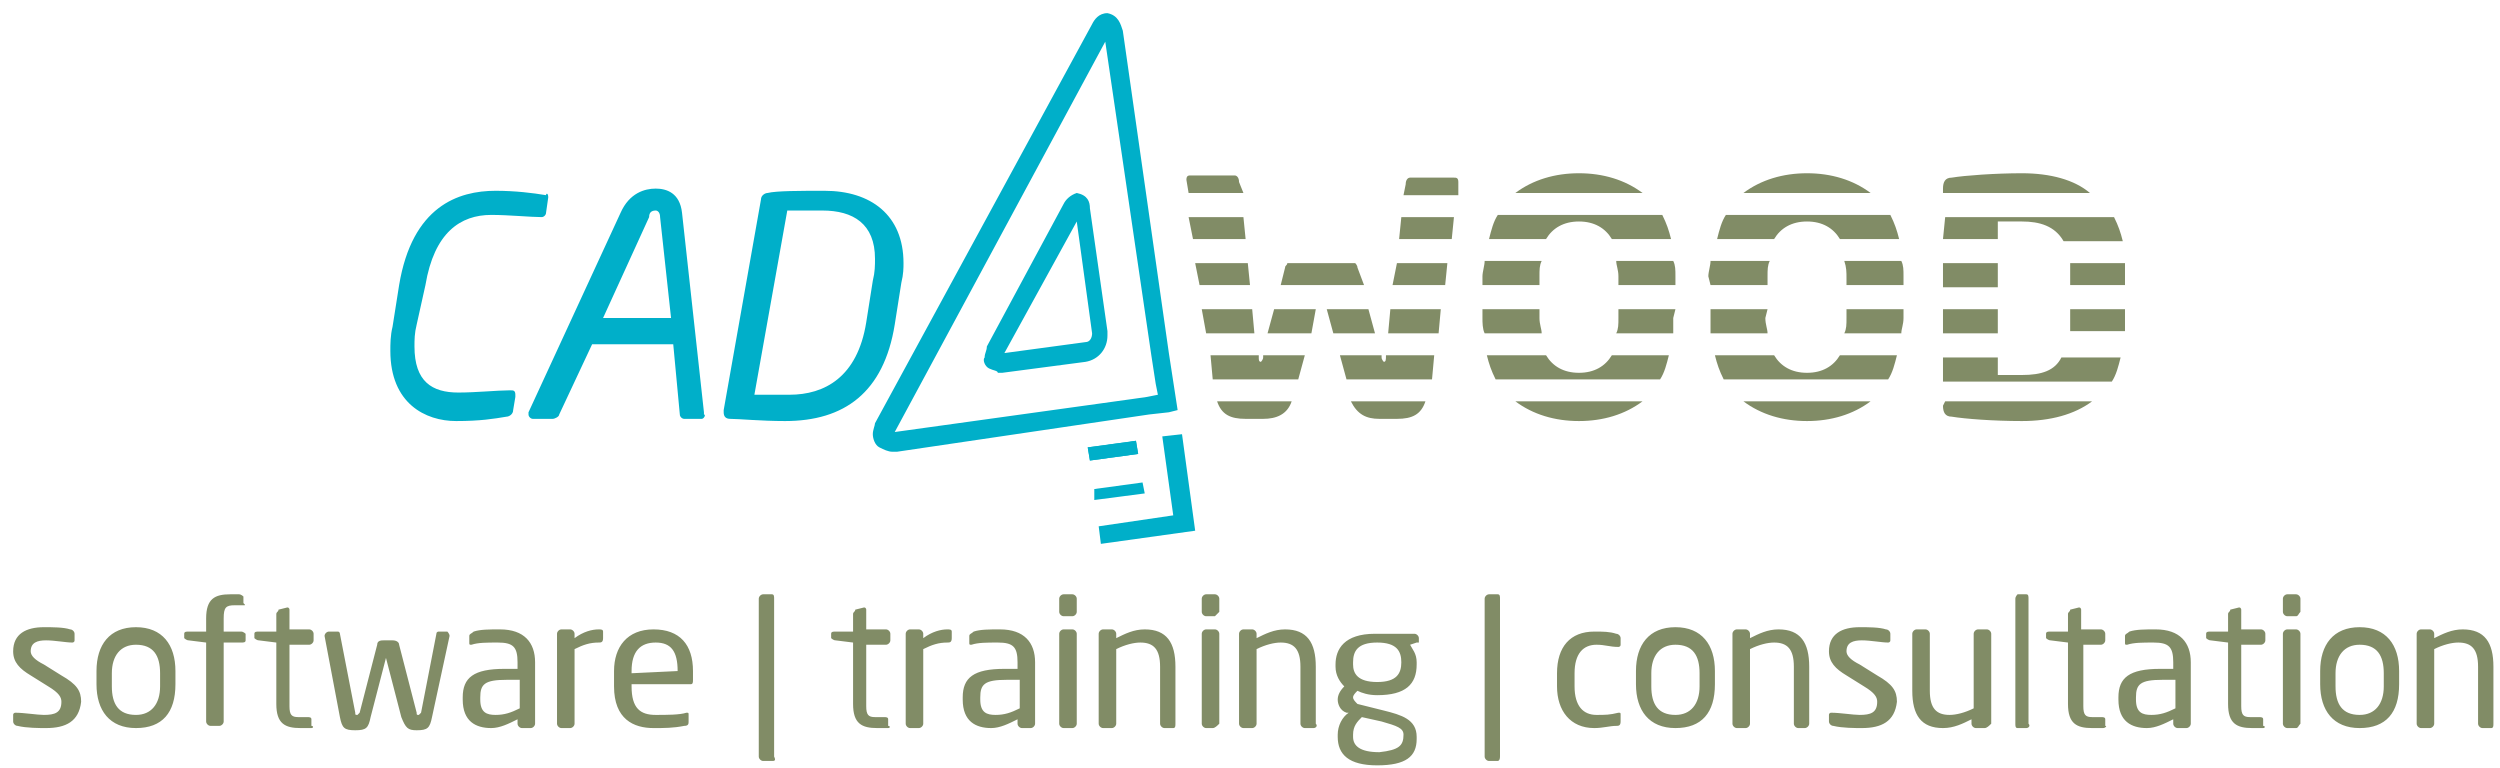 <?xml version="1.0" encoding="UTF-8"?> <svg xmlns="http://www.w3.org/2000/svg" xmlns:xlink="http://www.w3.org/1999/xlink" width="114px" height="35px" viewBox="0 0 114 35" version="1.1"><title>cad4wood_logo_cmyk_2 (1)</title><g id="Page-1" stroke="none" stroke-width="1" fill="none" fill-rule="evenodd"><g id="cad4wood_logo_cmyk_2-(1)" fill-rule="nonzero"><path d="M2.1,33.2 C1.8,33.2 1.2,33.2 0.8,33.1 C0.7,33.1 0.6,33 0.6,32.9 L0.6,32.6 C0.6,32.5 0.7,32.5 0.7,32.5 C1.1,32.5 1.7,32.6 2,32.6 C2.5,32.6 2.8,32.5 2.8,32 C2.8,31.8 2.7,31.6 2.2,31.3 L1.4,30.8 C0.9,30.5 0.6,30.2 0.6,29.7 C0.6,28.9 1.2,28.6 2,28.6 C2.4,28.6 2.9,28.6 3.2,28.7 C3.3,28.7 3.4,28.8 3.4,28.9 L3.4,29.2 C3.4,29.3 3.3,29.3 3.3,29.3 C3,29.3 2.5,29.2 2.1,29.2 C1.7,29.2 1.4,29.3 1.4,29.7 C1.4,29.9 1.6,30.1 2,30.3 L2.8,30.8 C3.5,31.2 3.7,31.5 3.7,32 C3.6,32.9 3,33.2 2.1,33.2 M6.2,33.2 C5,33.2 4.4,32.4 4.4,31.2 L4.4,30.6 C4.4,29.4 5,28.6 6.2,28.6 C7.4,28.6 8,29.4 8,30.6 L8,31.2 C8,32.5 7.4,33.2 6.2,33.2 M7.3,30.7 C7.3,29.9 7,29.4 6.2,29.4 C5.5,29.4 5.1,29.9 5.1,30.7 L5.1,31.3 C5.1,32.1 5.4,32.6 6.2,32.6 C6.9,32.6 7.3,32.1 7.3,31.3 L7.3,30.7 L7.3,30.7 Z M11.1,27.6 L10.7,27.6 C10.3,27.6 10.2,27.7 10.2,28.2 L10.2,28.8 L11,28.8 C11.1,28.8 11.2,28.9 11.2,28.9 L11.2,29.2 C11.2,29.3 11.1,29.3 11,29.3 L10.2,29.3 L10.2,32.9 C10.2,33 10.1,33.1 10,33.1 L9.6,33.1 C9.5,33.1 9.4,33 9.4,32.9 L9.4,29.3 L8.6,29.2 C8.5,29.2 8.4,29.1 8.4,29.1 L8.4,28.9 C8.4,28.8 8.5,28.8 8.6,28.8 L9.4,28.8 L9.4,28.2 C9.4,27.3 9.8,27.1 10.5,27.1 L10.9,27.1 C11,27.1 11.1,27.2 11.1,27.2 L11.1,27.5 C11.2,27.6 11.2,27.6 11.1,27.6 M14.2,33.2 L13.7,33.2 C13,33.2 12.6,33 12.6,32.1 L12.6,29.3 L11.8,29.2 C11.7,29.2 11.6,29.1 11.6,29.1 L11.6,28.9 C11.6,28.8 11.7,28.8 11.8,28.8 L12.6,28.8 L12.6,28 C12.6,27.9 12.7,27.9 12.7,27.8 L13.1,27.7 C13.2,27.7 13.2,27.8 13.2,27.8 L13.2,28.7 L14.1,28.7 C14.2,28.7 14.3,28.8 14.3,28.9 L14.3,29.2 C14.3,29.3 14.2,29.4 14.1,29.4 L13.2,29.4 L13.2,32.2 C13.2,32.6 13.3,32.7 13.6,32.7 L14,32.7 C14.1,32.7 14.2,32.7 14.2,32.8 L14.2,33.1 C14.3,33.1 14.3,33.2 14.2,33.2 M20.5,29 L19.7,32.7 C19.6,33.2 19.5,33.3 19,33.3 C18.6,33.3 18.5,33.2 18.3,32.7 L17.6,30 L17.6,29.9 L17.6,30 L16.9,32.7 C16.8,33.2 16.7,33.3 16.2,33.3 C15.7,33.3 15.6,33.2 15.5,32.7 L14.8,29 C14.8,28.9 14.9,28.8 15,28.8 L15.4,28.8 C15.5,28.8 15.5,28.9 15.5,28.9 L16.2,32.5 C16.2,32.6 16.2,32.6 16.3,32.6 L16.4,32.5 L17.2,29.4 C17.2,29.2 17.4,29.2 17.5,29.2 L17.9,29.2 C18.1,29.2 18.2,29.3 18.2,29.4 L19,32.5 C19,32.6 19,32.6 19.1,32.6 L19.2,32.5 L19.9,28.9 C19.9,28.8 20,28.8 20,28.8 L20.4,28.8 C20.4,28.8 20.5,28.9 20.5,29 M24.2,33.2 L23.8,33.2 C23.7,33.2 23.6,33.1 23.6,33 L23.6,32.8 C23.2,33 22.8,33.2 22.4,33.2 C21.7,33.2 21.1,32.9 21.1,31.9 L21.1,31.8 C21.1,30.9 21.6,30.5 23,30.5 L23.6,30.5 L23.6,30.2 C23.6,29.5 23.4,29.3 22.7,29.3 C22.2,29.3 21.8,29.3 21.5,29.4 C21.4,29.4 21.4,29.4 21.4,29.3 L21.4,29 C21.4,28.9 21.5,28.9 21.6,28.8 C21.9,28.7 22.3,28.7 22.8,28.7 C23.9,28.7 24.4,29.3 24.4,30.2 L24.4,33 C24.4,33.1 24.3,33.2 24.2,33.2 M23.7,31 L23.1,31 C22.1,31 21.9,31.2 21.9,31.8 L21.9,31.9 C21.9,32.5 22.2,32.6 22.6,32.6 C23,32.6 23.3,32.5 23.7,32.3 L23.7,31 L23.7,31 Z M27.3,29.3 C26.9,29.3 26.6,29.4 26.2,29.6 L26.2,33 C26.2,33.1 26.1,33.2 26,33.2 L25.6,33.2 C25.5,33.2 25.4,33.1 25.4,33 L25.4,28.9 C25.4,28.8 25.5,28.7 25.6,28.7 L26,28.7 C26.1,28.7 26.2,28.8 26.2,28.9 L26.2,29.1 C26.6,28.8 27,28.7 27.3,28.7 C27.4,28.7 27.5,28.7 27.5,28.8 L27.5,29.1 C27.5,29.3 27.4,29.3 27.3,29.3 M31.5,31.2 L28.8,31.2 L28.8,31.3 C28.8,32.3 29.2,32.6 29.9,32.6 C30.4,32.6 31,32.6 31.3,32.5 C31.4,32.5 31.4,32.5 31.4,32.6 L31.4,32.9 C31.4,33 31.4,33.1 31.2,33.1 C30.7,33.2 30.3,33.2 29.8,33.2 C28.9,33.2 28,32.8 28,31.3 L28,30.6 C28,29.5 28.6,28.7 29.8,28.7 C31,28.7 31.6,29.4 31.6,30.6 L31.6,31 C31.6,31.1 31.6,31.2 31.5,31.2 M30.9,30.6 C30.9,29.7 30.6,29.3 29.9,29.3 C29.2,29.3 28.8,29.7 28.8,30.6 L28.8,30.7 L30.9,30.6 Z M35.2,34.7 L34.8,34.7 C34.7,34.7 34.6,34.6 34.6,34.5 L34.6,27.3 C34.6,27.2 34.7,27.1 34.8,27.1 L35.2,27.1 C35.3,27.1 35.3,27.2 35.3,27.3 L35.3,34.5 C35.4,34.7 35.3,34.7 35.2,34.7 M40.5,33.2 L40,33.2 C39.3,33.2 38.9,33 38.9,32.1 L38.9,29.3 L38.1,29.2 C38,29.2 37.9,29.1 37.9,29.1 L37.9,28.9 C37.9,28.8 38,28.8 38.1,28.8 L38.9,28.8 L38.9,28 C38.9,27.9 39,27.9 39,27.8 L39.4,27.7 C39.5,27.7 39.5,27.8 39.5,27.8 L39.5,28.7 L40.4,28.7 C40.5,28.7 40.6,28.8 40.6,28.9 L40.6,29.2 C40.6,29.3 40.5,29.4 40.4,29.4 L39.5,29.4 L39.5,32.2 C39.5,32.6 39.6,32.7 39.9,32.7 L40.3,32.7 C40.4,32.7 40.5,32.7 40.5,32.8 L40.5,33.1 C40.6,33.1 40.6,33.2 40.5,33.2 M43.2,29.3 C42.8,29.3 42.5,29.4 42.1,29.6 L42.1,33 C42.1,33.1 42,33.2 41.9,33.2 L41.5,33.2 C41.4,33.2 41.3,33.1 41.3,33 L41.3,28.9 C41.3,28.8 41.4,28.7 41.5,28.7 L41.9,28.7 C42,28.7 42.1,28.8 42.1,28.9 L42.1,29.1 C42.5,28.8 42.9,28.7 43.2,28.7 C43.3,28.7 43.4,28.7 43.4,28.8 L43.4,29.1 C43.4,29.3 43.3,29.3 43.2,29.3 M47,33.2 L46.6,33.2 C46.5,33.2 46.4,33.1 46.4,33 L46.4,32.8 C46,33 45.6,33.2 45.2,33.2 C44.5,33.2 43.9,32.9 43.9,31.9 L43.9,31.8 C43.9,30.9 44.4,30.5 45.8,30.5 L46.4,30.5 L46.4,30.2 C46.4,29.5 46.2,29.3 45.5,29.3 C45,29.3 44.6,29.3 44.3,29.4 C44.2,29.4 44.2,29.4 44.2,29.3 L44.2,29 C44.2,28.9 44.3,28.9 44.4,28.8 C44.7,28.7 45.1,28.7 45.6,28.7 C46.7,28.7 47.2,29.3 47.2,30.2 L47.2,33 C47.2,33.1 47.1,33.2 47,33.2 M46.5,31 L45.9,31 C44.9,31 44.7,31.2 44.7,31.8 L44.7,31.9 C44.7,32.5 45,32.6 45.4,32.6 C45.8,32.6 46.1,32.5 46.5,32.3 L46.5,31 L46.5,31 Z M48.9,28.1 L48.5,28.1 C48.4,28.1 48.3,28 48.3,27.9 L48.3,27.3 C48.3,27.2 48.4,27.1 48.5,27.1 L48.9,27.1 C49,27.1 49.1,27.2 49.1,27.3 L49.1,27.9 C49.1,28 49,28.1 48.9,28.1 M48.9,33.2 L48.5,33.2 C48.4,33.2 48.3,33.1 48.3,33 L48.3,28.9 C48.3,28.8 48.4,28.7 48.5,28.7 L48.9,28.7 C49,28.7 49.1,28.8 49.1,28.9 L49.1,33 C49.1,33.1 49,33.2 48.9,33.2 M53.5,33.2 L53.1,33.2 C53,33.2 52.9,33.1 52.9,33 L52.9,30.4 C52.9,29.6 52.6,29.3 52,29.3 C51.7,29.3 51.3,29.4 50.9,29.6 L50.9,33 C50.9,33.1 50.8,33.2 50.7,33.2 L50.3,33.2 C50.2,33.2 50.1,33.1 50.1,33 L50.1,28.9 C50.1,28.8 50.2,28.7 50.3,28.7 L50.7,28.7 C50.8,28.7 50.9,28.8 50.9,28.9 L50.9,29.1 C51.3,28.9 51.7,28.7 52.2,28.7 C53.2,28.7 53.6,29.3 53.6,30.4 L53.6,33 C53.6,33.1 53.6,33.2 53.5,33.2 M55.4,28.1 L55,28.1 C54.9,28.1 54.8,28 54.8,27.9 L54.8,27.3 C54.8,27.2 54.9,27.1 55,27.1 L55.4,27.1 C55.5,27.1 55.6,27.2 55.6,27.3 L55.6,27.9 L55.4,28.1 M55.3,33.2 L55,33.2 C54.9,33.2 54.8,33.1 54.8,33 L54.8,28.9 C54.8,28.8 54.9,28.7 55,28.7 L55.4,28.7 C55.5,28.7 55.6,28.8 55.6,28.9 L55.6,33 C55.5,33.1 55.4,33.2 55.3,33.2 M59.9,33.2 L59.5,33.2 C59.4,33.2 59.3,33.1 59.3,33 L59.3,30.4 C59.3,29.6 59,29.3 58.4,29.3 C58.1,29.3 57.7,29.4 57.3,29.6 L57.3,33 C57.3,33.1 57.2,33.2 57.1,33.2 L56.7,33.2 C56.6,33.2 56.5,33.1 56.5,33 L56.5,28.9 C56.5,28.8 56.6,28.7 56.7,28.7 L57.1,28.7 C57.2,28.7 57.3,28.8 57.3,28.9 L57.3,29.1 C57.7,28.9 58.1,28.7 58.6,28.7 C59.6,28.7 60,29.3 60,30.4 L60,33 C60.1,33.1 60,33.2 59.9,33.2 M64.6,29.3 L64.3,29.4 C64.4,29.6 64.6,29.8 64.6,30.2 L64.6,30.3 C64.6,31.2 64.1,31.7 62.8,31.7 C62.4,31.7 62.1,31.6 61.9,31.5 C61.8,31.6 61.7,31.7 61.7,31.8 C61.7,31.9 61.8,32 61.9,32.1 L63.1,32.4 C63.9,32.6 64.6,32.8 64.6,33.6 L64.6,33.7 C64.6,34.5 64.1,34.9 62.8,34.9 C61.5,34.9 61,34.4 61,33.6 L61,33.5 C61,33.1 61.2,32.7 61.5,32.5 L61.4,32.5 C61.1,32.4 61,32.1 61,31.9 C61,31.7 61.1,31.5 61.3,31.3 C61.1,31.1 60.9,30.8 60.9,30.4 L60.9,30.3 C60.9,29.6 61.3,28.9 62.7,28.9 L64.5,28.9 C64.6,28.9 64.7,29 64.7,29.1 L64.7,29.3 L64.6,29.3 M64,33.5 C64,33.2 63.7,33.1 63,32.9 L62.1,32.7 C61.9,32.9 61.7,33.1 61.7,33.5 L61.7,33.6 C61.7,34 62,34.3 62.9,34.3 C63.8,34.2 64,34 64,33.5 Z M63.9,30.2 C63.9,29.7 63.7,29.3 62.8,29.3 C61.9,29.3 61.7,29.7 61.7,30.2 L61.7,30.3 C61.7,30.7 61.9,31.1 62.8,31.1 C63.7,31.1 63.9,30.7 63.9,30.2 L63.9,30.2 Z M68.3,34.7 L67.9,34.7 C67.8,34.7 67.7,34.6 67.7,34.5 L67.7,27.3 C67.7,27.2 67.8,27.1 67.9,27.1 L68.3,27.1 C68.4,27.1 68.4,27.2 68.4,27.3 L68.4,34.5 C68.4,34.7 68.3,34.7 68.3,34.7 M73.7,33.1 C73.4,33.1 73.1,33.2 72.7,33.2 C71.6,33.2 71,32.4 71,31.3 L71,30.7 C71,29.5 71.6,28.8 72.7,28.8 C73.1,28.8 73.4,28.8 73.7,28.9 C73.8,28.9 73.9,29 73.9,29.1 L73.9,29.4 C73.9,29.5 73.8,29.5 73.8,29.5 C73.4,29.5 73.2,29.4 72.8,29.4 C72.2,29.4 71.8,29.8 71.8,30.7 L71.8,31.3 C71.8,32.2 72.2,32.6 72.8,32.6 C73.2,32.6 73.4,32.6 73.8,32.5 C73.9,32.5 73.9,32.5 73.9,32.6 L73.9,32.9 C73.9,33.1 73.8,33.1 73.7,33.1 M76.4,33.2 C75.2,33.2 74.6,32.4 74.6,31.2 L74.6,30.6 C74.6,29.4 75.2,28.6 76.4,28.6 C77.6,28.6 78.2,29.4 78.2,30.6 L78.2,31.2 C78.2,32.5 77.6,33.2 76.4,33.2 M77.5,30.7 C77.5,29.9 77.2,29.4 76.4,29.4 C75.7,29.4 75.3,29.9 75.3,30.7 L75.3,31.3 C75.3,32.1 75.6,32.6 76.4,32.6 C77.1,32.6 77.5,32.1 77.5,31.3 L77.5,30.7 L77.5,30.7 Z M82.3,33.2 L82,33.2 C81.9,33.2 81.8,33.1 81.8,33 L81.8,30.4 C81.8,29.6 81.5,29.3 80.9,29.3 C80.6,29.3 80.2,29.4 79.8,29.6 L79.8,33 C79.8,33.1 79.7,33.2 79.6,33.2 L79.2,33.2 C79.1,33.2 79,33.1 79,33 L79,28.9 C79,28.8 79.1,28.7 79.2,28.7 L79.6,28.7 C79.7,28.7 79.8,28.8 79.8,28.9 L79.8,29.1 C80.2,28.9 80.6,28.7 81.1,28.7 C82.1,28.7 82.5,29.3 82.5,30.4 L82.5,33 C82.5,33.1 82.4,33.2 82.3,33.2 M84.9,33.2 C84.6,33.2 84,33.2 83.6,33.1 C83.5,33.1 83.4,33 83.4,32.9 L83.4,32.6 C83.4,32.5 83.5,32.5 83.5,32.5 C83.9,32.5 84.5,32.6 84.8,32.6 C85.3,32.6 85.6,32.5 85.6,32 C85.6,31.8 85.5,31.6 85,31.3 L84.2,30.8 C83.7,30.5 83.4,30.2 83.4,29.7 C83.4,28.9 84,28.6 84.8,28.6 C85.2,28.6 85.7,28.6 86,28.7 C86.1,28.7 86.2,28.8 86.2,28.9 L86.2,29.2 C86.2,29.3 86.1,29.3 86.1,29.3 C85.8,29.3 85.3,29.2 84.9,29.2 C84.5,29.2 84.2,29.3 84.2,29.7 C84.2,29.9 84.4,30.1 84.8,30.3 L85.6,30.8 C86.3,31.2 86.5,31.5 86.5,32 C86.4,32.9 85.8,33.2 84.9,33.2 M90.5,33.2 L90.1,33.2 C90,33.2 89.9,33.1 89.9,33 L89.9,32.8 C89.5,33 89.1,33.2 88.6,33.2 C87.6,33.2 87.2,32.6 87.2,31.5 L87.2,28.9 C87.2,28.8 87.3,28.7 87.4,28.7 L87.8,28.7 C87.9,28.7 88,28.8 88,28.9 L88,31.5 C88,32.3 88.3,32.6 88.9,32.6 C89.2,32.6 89.6,32.5 90,32.3 L90,28.9 C90,28.8 90.1,28.7 90.2,28.7 L90.6,28.7 C90.7,28.7 90.8,28.8 90.8,28.9 L90.8,33 C90.7,33.1 90.6,33.2 90.5,33.2 M92.4,33.2 L92,33.2 C91.9,33.2 91.9,33.1 91.9,33 L91.9,27.3 C91.9,27.2 92,27.1 92,27.1 L92.4,27.1 C92.5,27.1 92.5,27.2 92.5,27.3 L92.5,33 C92.6,33.1 92.5,33.2 92.4,33.2 M95.9,33.2 L95.4,33.2 C94.7,33.2 94.3,33 94.3,32.1 L94.3,29.3 L93.5,29.2 C93.4,29.2 93.3,29.1 93.3,29.1 L93.3,28.9 C93.3,28.8 93.4,28.8 93.5,28.8 L94.3,28.8 L94.3,28 C94.3,27.9 94.4,27.9 94.4,27.8 L94.8,27.7 C94.9,27.7 94.9,27.8 94.9,27.8 L94.9,28.7 L95.8,28.7 C95.9,28.7 96,28.8 96,28.9 L96,29.2 C96,29.3 95.9,29.4 95.8,29.4 L95,29.4 L95,32.2 C95,32.6 95.1,32.7 95.4,32.7 L95.8,32.7 C95.9,32.7 96,32.7 96,32.8 L96,33.1 C96.1,33.1 96,33.2 95.9,33.2 M99.7,33.2 L99.3,33.2 C99.2,33.2 99.1,33.1 99.1,33 L99.1,32.8 C98.7,33 98.3,33.2 97.9,33.2 C97.2,33.2 96.6,32.9 96.6,31.9 L96.6,31.8 C96.6,30.9 97.1,30.5 98.5,30.5 L99.1,30.5 L99.1,30.2 C99.1,29.5 98.9,29.3 98.2,29.3 C97.7,29.3 97.3,29.3 97,29.4 C96.9,29.4 96.9,29.4 96.9,29.3 L96.9,29 C96.9,28.9 97,28.9 97.1,28.8 C97.4,28.7 97.8,28.7 98.3,28.7 C99.4,28.7 99.9,29.3 99.9,30.2 L99.9,33 C99.9,33.1 99.8,33.2 99.7,33.2 M99.2,31 L98.6,31 C97.6,31 97.4,31.2 97.4,31.8 L97.4,31.9 C97.4,32.5 97.7,32.6 98.1,32.6 C98.5,32.6 98.8,32.5 99.2,32.3 L99.2,31 L99.2,31 Z M103.2,33.2 L102.7,33.2 C102,33.2 101.6,33 101.6,32.1 L101.6,29.3 L100.8,29.2 C100.7,29.2 100.6,29.1 100.6,29.1 L100.6,28.9 C100.6,28.8 100.7,28.8 100.8,28.8 L101.6,28.8 L101.6,28 C101.6,27.9 101.7,27.9 101.7,27.8 L102.1,27.7 C102.2,27.7 102.2,27.8 102.2,27.8 L102.2,28.7 L103.1,28.7 C103.2,28.7 103.3,28.8 103.3,28.9 L103.3,29.2 C103.3,29.3 103.2,29.4 103.1,29.4 L102.2,29.4 L102.2,32.2 C102.2,32.6 102.3,32.7 102.6,32.7 L103,32.7 C103.1,32.7 103.2,32.7 103.2,32.8 L103.2,33.1 C103.3,33.1 103.3,33.2 103.2,33.2 M104.7,28.1 L104.3,28.1 C104.2,28.1 104.1,28 104.1,27.9 L104.1,27.3 C104.1,27.2 104.2,27.1 104.3,27.1 L104.7,27.1 C104.8,27.1 104.9,27.2 104.9,27.3 L104.9,27.9 C104.8,28 104.8,28.1 104.7,28.1 M104.7,33.2 L104.3,33.2 C104.2,33.2 104.1,33.1 104.1,33 L104.1,28.9 C104.1,28.8 104.2,28.7 104.3,28.7 L104.7,28.7 C104.8,28.7 104.9,28.8 104.9,28.9 L104.9,33 C104.8,33.1 104.8,33.2 104.7,33.2 M107.6,33.2 C106.4,33.2 105.8,32.4 105.8,31.2 L105.8,30.6 C105.8,29.4 106.4,28.6 107.6,28.6 C108.8,28.6 109.4,29.4 109.4,30.6 L109.4,31.2 C109.4,32.5 108.8,33.2 107.6,33.2 M108.7,30.7 C108.7,29.9 108.4,29.4 107.6,29.4 C106.9,29.4 106.5,29.9 106.5,30.7 L106.5,31.3 C106.5,32.1 106.8,32.6 107.6,32.6 C108.3,32.6 108.7,32.1 108.7,31.3 L108.7,30.7 L108.7,30.7 Z M113.6,33.2 L113.2,33.2 C113.1,33.2 113,33.1 113,33 L113,30.4 C113,29.6 112.7,29.3 112.1,29.3 C111.8,29.3 111.4,29.4 111,29.6 L111,33 C111,33.1 110.9,33.2 110.8,33.2 L110.4,33.2 C110.3,33.2 110.2,33.1 110.2,33 L110.2,28.9 C110.2,28.8 110.3,28.7 110.4,28.7 L110.8,28.7 C110.9,28.7 111,28.8 111,28.9 L111,29.1 C111.4,28.9 111.8,28.7 112.3,28.7 C113.3,28.7 113.7,29.3 113.7,30.4 L113.7,33 C113.7,33.1 113.7,33.2 113.6,33.2 M63.4,14.1 L63.3,15.2 L65.6,15.2 L65.7,14.1 M61.9,12.2 C61.9,12.1 61.8,12 61.8,12 L58.7,12 C58.7,12.1 58.6,12.1 58.6,12.2 L58.4,13 L62.2,13 M62.4,14.1 L60.5,14.1 L60.8,15.2 L62.7,15.2 M58.1,14.1 L57.8,15.2 L59.8,15.2 L60,14.1 M63.2,16.2 C63.2,16.4 63.2,16.5 63.1,16.5 C63.1,16.5 63,16.4 63,16.3 L63,16.2 L61.1,16.2 L61.4,17.3 L65.3,17.3 L65.4,16.2 M57.1,14.1 L54.8,14.1 L55,15.2 L57.2,15.2 M59.5,16.2 L57.6,16.2 L57.6,16.3 C57.6,16.4 57.5,16.5 57.5,16.5 C57.4,16.5 57.4,16.4 57.4,16.3 L57.4,16.2 L55.2,16.2 L55.3,17.3 L59.2,17.3 M66.5,8.3 C66.5,8.1 66.4,8.1 66.3,8.1 L64.3,8.1 C64.2,8.1 64.1,8.2 64.1,8.4 L64,8.9 L66.5,8.9 M56.5,8.3 C56.5,8.1 56.4,8 56.3,8 L54.3,8 C54.2,8 54.1,8 54.1,8.2 L54.2,8.8 L56.7,8.8 M65.9,13 L66,12 L63.7,12 L63.5,13 M56.8,19.1 L57.6,19.1 C58.2,19.1 58.7,18.9 58.9,18.3 L55.5,18.3 C55.7,18.9 56.1,19.1 56.8,19.1 M56.9,12 L54.5,12 L54.7,13 L57,13 M66.2,10.9 L66.3,9.9 L63.9,9.9 L63.8,10.9 M56.7,9.9 L54.2,9.9 L54.4,10.9 L56.8,10.9 M62.9,19.1 L63.7,19.1 C64.4,19.1 64.8,18.9 65,18.3 L61.6,18.3 C61.9,18.9 62.3,19.1 62.9,19.1 M76.4,14.1 L73.8,14.1 L73.8,14.5 C73.8,14.8 73.8,15 73.7,15.2 L76.3,15.2 L76.3,14.5 M70.2,14.1 L67.6,14.1 L67.6,14.5 C67.6,14.7 67.6,15 67.7,15.2 L70.3,15.2 C70.3,15 70.2,14.8 70.2,14.5 M73.8,13 L76.4,13 L76.4,12.6 C76.4,12.3 76.4,12.1 76.3,11.9 L73.7,11.9 C73.7,12.1 73.8,12.3 73.8,12.6 M70.5,10.9 C70.8,10.4 71.3,10.1 72,10.1 C72.7,10.1 73.2,10.4 73.5,10.9 L76.2,10.9 C76.1,10.5 76,10.2 75.8,9.8 L68.3,9.8 C68.1,10.1 68,10.5 67.9,10.9 M72,7.9 C70.9,7.9 69.9,8.2 69.1,8.8 L74.9,8.8 C74.1,8.2 73.1,7.9 72,7.9 M67.6,13 L70.2,13 L70.2,12.6 C70.2,12.3 70.2,12.1 70.3,11.9 L67.7,11.9 C67.7,12.1 67.6,12.4 67.6,12.6 M73.5,16.2 C73.2,16.7 72.7,17 72,17 C71.3,17 70.8,16.7 70.5,16.2 L67.8,16.2 C67.9,16.6 68,16.9 68.2,17.3 L75.7,17.3 C75.9,17 76,16.6 76.1,16.2 M72,19.2 C73.1,19.2 74.1,18.9 74.9,18.3 L69.1,18.3 C69.9,18.9 70.9,19.2 72,19.2 M80.9,10.9 C81.2,10.4 81.7,10.1 82.4,10.1 C83.1,10.1 83.6,10.4 83.9,10.9 L86.6,10.9 C86.5,10.5 86.4,10.2 86.2,9.8 L78.7,9.8 C78.5,10.1 78.4,10.5 78.3,10.9 M84.2,12.7 L84.2,13 L86.8,13 L86.8,12.6 C86.8,12.3 86.8,12.1 86.7,11.9 L84.1,11.9 C84.2,12.2 84.2,12.4 84.2,12.7 M86.8,14.1 L84.2,14.1 L84.2,14.5 C84.2,14.8 84.2,15 84.1,15.2 L86.7,15.2 C86.7,15 86.8,14.8 86.8,14.5 M78,13 L80.6,13 L80.6,12.6 C80.6,12.3 80.6,12.1 80.7,11.9 L78,11.9 C78,12.1 77.9,12.4 77.9,12.6 M82.4,19.2 C83.5,19.2 84.5,18.9 85.3,18.3 L79.5,18.3 C80.3,18.9 81.3,19.2 82.4,19.2 M80.6,14.1 L78,14.1 L78,15.2 L80.6,15.2 C80.6,15 80.5,14.8 80.5,14.5 M82.4,7.9 C81.3,7.9 80.3,8.2 79.5,8.8 L85.3,8.8 C84.5,8.2 83.5,7.9 82.4,7.9 M83.9,16.2 C83.6,16.7 83.1,17 82.4,17 C81.7,17 81.2,16.7 80.9,16.2 L78.2,16.2 C78.3,16.6 78.4,16.9 78.6,17.3 L86.1,17.3 C86.3,17 86.4,16.6 86.5,16.2 M88.6,18.5 C88.6,18.8 88.7,19 89,19 C89.6,19.1 90.9,19.2 92.2,19.2 C93.5,19.2 94.6,18.9 95.4,18.3 L88.7,18.3 M88.6,14.1 L91.1,14.1 L91.1,15.2 L88.6,15.2 L88.6,14.1 Z M94.4,14.5 L94.4,15.1 L96.9,15.1 L96.9,14.1 L94.4,14.1 M92.2,17.1 L91.1,17.1 L91.1,16.3 L88.6,16.3 L88.6,17.4 L96.3,17.4 C96.5,17.1 96.6,16.7 96.7,16.3 L94,16.3 C93.7,16.9 93.1,17.1 92.2,17.1 M88.6,12 L91.1,12 L91.1,13.1 L88.6,13.1 L88.6,12 Z M92.2,7.9 C91,7.9 89.6,8 89,8.1 C88.7,8.1 88.6,8.3 88.6,8.6 L88.6,8.8 L95.3,8.8 C94.6,8.2 93.5,7.9 92.2,7.9 M94.4,12.6 L94.4,13 L96.9,13 L96.9,12 L94.4,12 L94.4,12.6 M88.6,10.9 L91.1,10.9 L91.1,10.1 L92.2,10.1 C93,10.1 93.7,10.3 94.1,11 L96.8,11 C96.7,10.6 96.6,10.3 96.4,9.9 L88.7,9.9" id="Shape" fill="#818C66"></path><path d="M25,9 L24.9,9.7 C24.9,9.8 24.8,9.9 24.7,9.9 C24.2,9.9 23.2,9.8 22.4,9.8 C21,9.8 19.8,10.6 19.4,13 L19,14.8 C18.9,15.2 18.9,15.5 18.9,15.8 C18.9,17.4 19.7,17.9 20.9,17.9 C21.7,17.9 22.7,17.8 23.2,17.8 L23.3,17.8 C23.4,17.8 23.5,17.8 23.5,18 L23.5,18.1 L23.4,18.7 C23.4,18.9 23.2,19 23.1,19 C22.5,19.1 21.9,19.2 20.8,19.2 C19.4,19.2 17.8,18.4 17.8,16 C17.8,15.7 17.8,15.3 17.9,14.9 L18.2,13 C18.8,9.4 20.9,8.7 22.6,8.7 C23.5,8.7 24.3,8.8 24.9,8.9 C24.9,8.8 25,8.8 25,9 M32,19.1 L31.2,19.1 C31.1,19.1 31,19 31,18.9 L30.7,15.7 L27,15.7 L25.5,18.9 C25.5,19 25.3,19.1 25.2,19.1 L24.3,19.1 C24.2,19.1 24.1,19 24.1,18.9 L24.1,18.8 L28.3,9.7 C28.7,8.8 29.4,8.6 29.9,8.6 C30.4,8.6 31,8.8 31.1,9.7 L32.1,18.8 L32.1,18.9 C32.2,18.9 32.1,19.1 32,19.1 M30.1,9.9 C30.1,9.7 30,9.6 29.9,9.6 C29.7,9.6 29.6,9.7 29.6,9.9 L27.5,14.5 L30.6,14.5 L30.1,9.9 Z M41.1,12.9 L40.8,14.8 C40.3,17.9 38.5,19.2 35.8,19.2 C34.7,19.2 33.7,19.1 33.3,19.1 C33.1,19.1 33,19 33,18.8 L33,18.7 L34.7,9.1 C34.7,8.9 34.9,8.8 35,8.8 C35.4,8.7 36.5,8.7 37.6,8.7 C39.7,8.7 41.2,9.8 41.2,12 C41.2,12.2 41.2,12.5 41.1,12.9 M37.5,9.6 L35.9,9.6 L34.4,18 L36,18 C37.6,18 39.1,17.2 39.5,14.7 L39.8,12.8 C39.9,12.4 39.9,12.1 39.9,11.8 C39.9,10.2 38.9,9.6 37.5,9.6 M40.1,20.4 C39.9,20.3 39.8,20 39.8,19.8 C39.8,19.6 39.9,19.4 39.9,19.3 L49.8,1.1 C49.9,0.9 50.1,0.6 50.5,0.6 C51,0.7 51.1,1.1 51.2,1.4 L53.3,16.1 L53.5,17.4 L53.7,18.7 L53.3,18.8 L52.4,18.9 L40.9,20.6 L40.7,20.6 C40.5,20.6 40.3,20.5 40.1,20.4 M40.8,19.7 C40.7,19.7 40.7,19.7 40.8,19.7 L51.6,18.2 L52.3,18.1 L52.8,18 L52.7,17.5 L52.5,16.2 L50.4,1.9 L40.8,19.7 L40.8,19.7 Z M45.1,16.8 C44.9,16.7 44.8,16.4 44.9,16.3 C44.9,16.1 45,16 45,15.8 L48.5,9.3 C48.6,9.1 48.8,8.9 49.1,8.8 C49.6,8.9 49.7,9.2 49.7,9.5 L50.5,15.1 L50.1,15.2 L50.5,15.1 L50.5,15.3 C50.5,15.9 50.1,16.4 49.5,16.5 L45.7,17 L45.5,17 C45.5,16.9 45.3,16.9 45.1,16.8 M45.8,16.1 L49.5,15.6 C49.7,15.6 49.8,15.4 49.8,15.2 L49.1,10.1 L45.8,16.1 Z M50.1,24 L53.5,23.5 L53,19.9 L53.9,19.8 L54.5,24.2 L50.2,24.8" id="Shape" fill="#00AFC9"></path><path d="M49.9,22.3 L52.1,22 L52.2,22.5 L49.9,22.8 M49.6,20.4 L51.8,20.1 L51.9,20.7 L49.7,21" id="Shape" fill="#00AFC9"></path><polyline id="Path" fill="#00AFC9" points="49.6 20.4 51.8 20.1 51.9 20.7 49.7 21"></polyline></g></g></svg> 